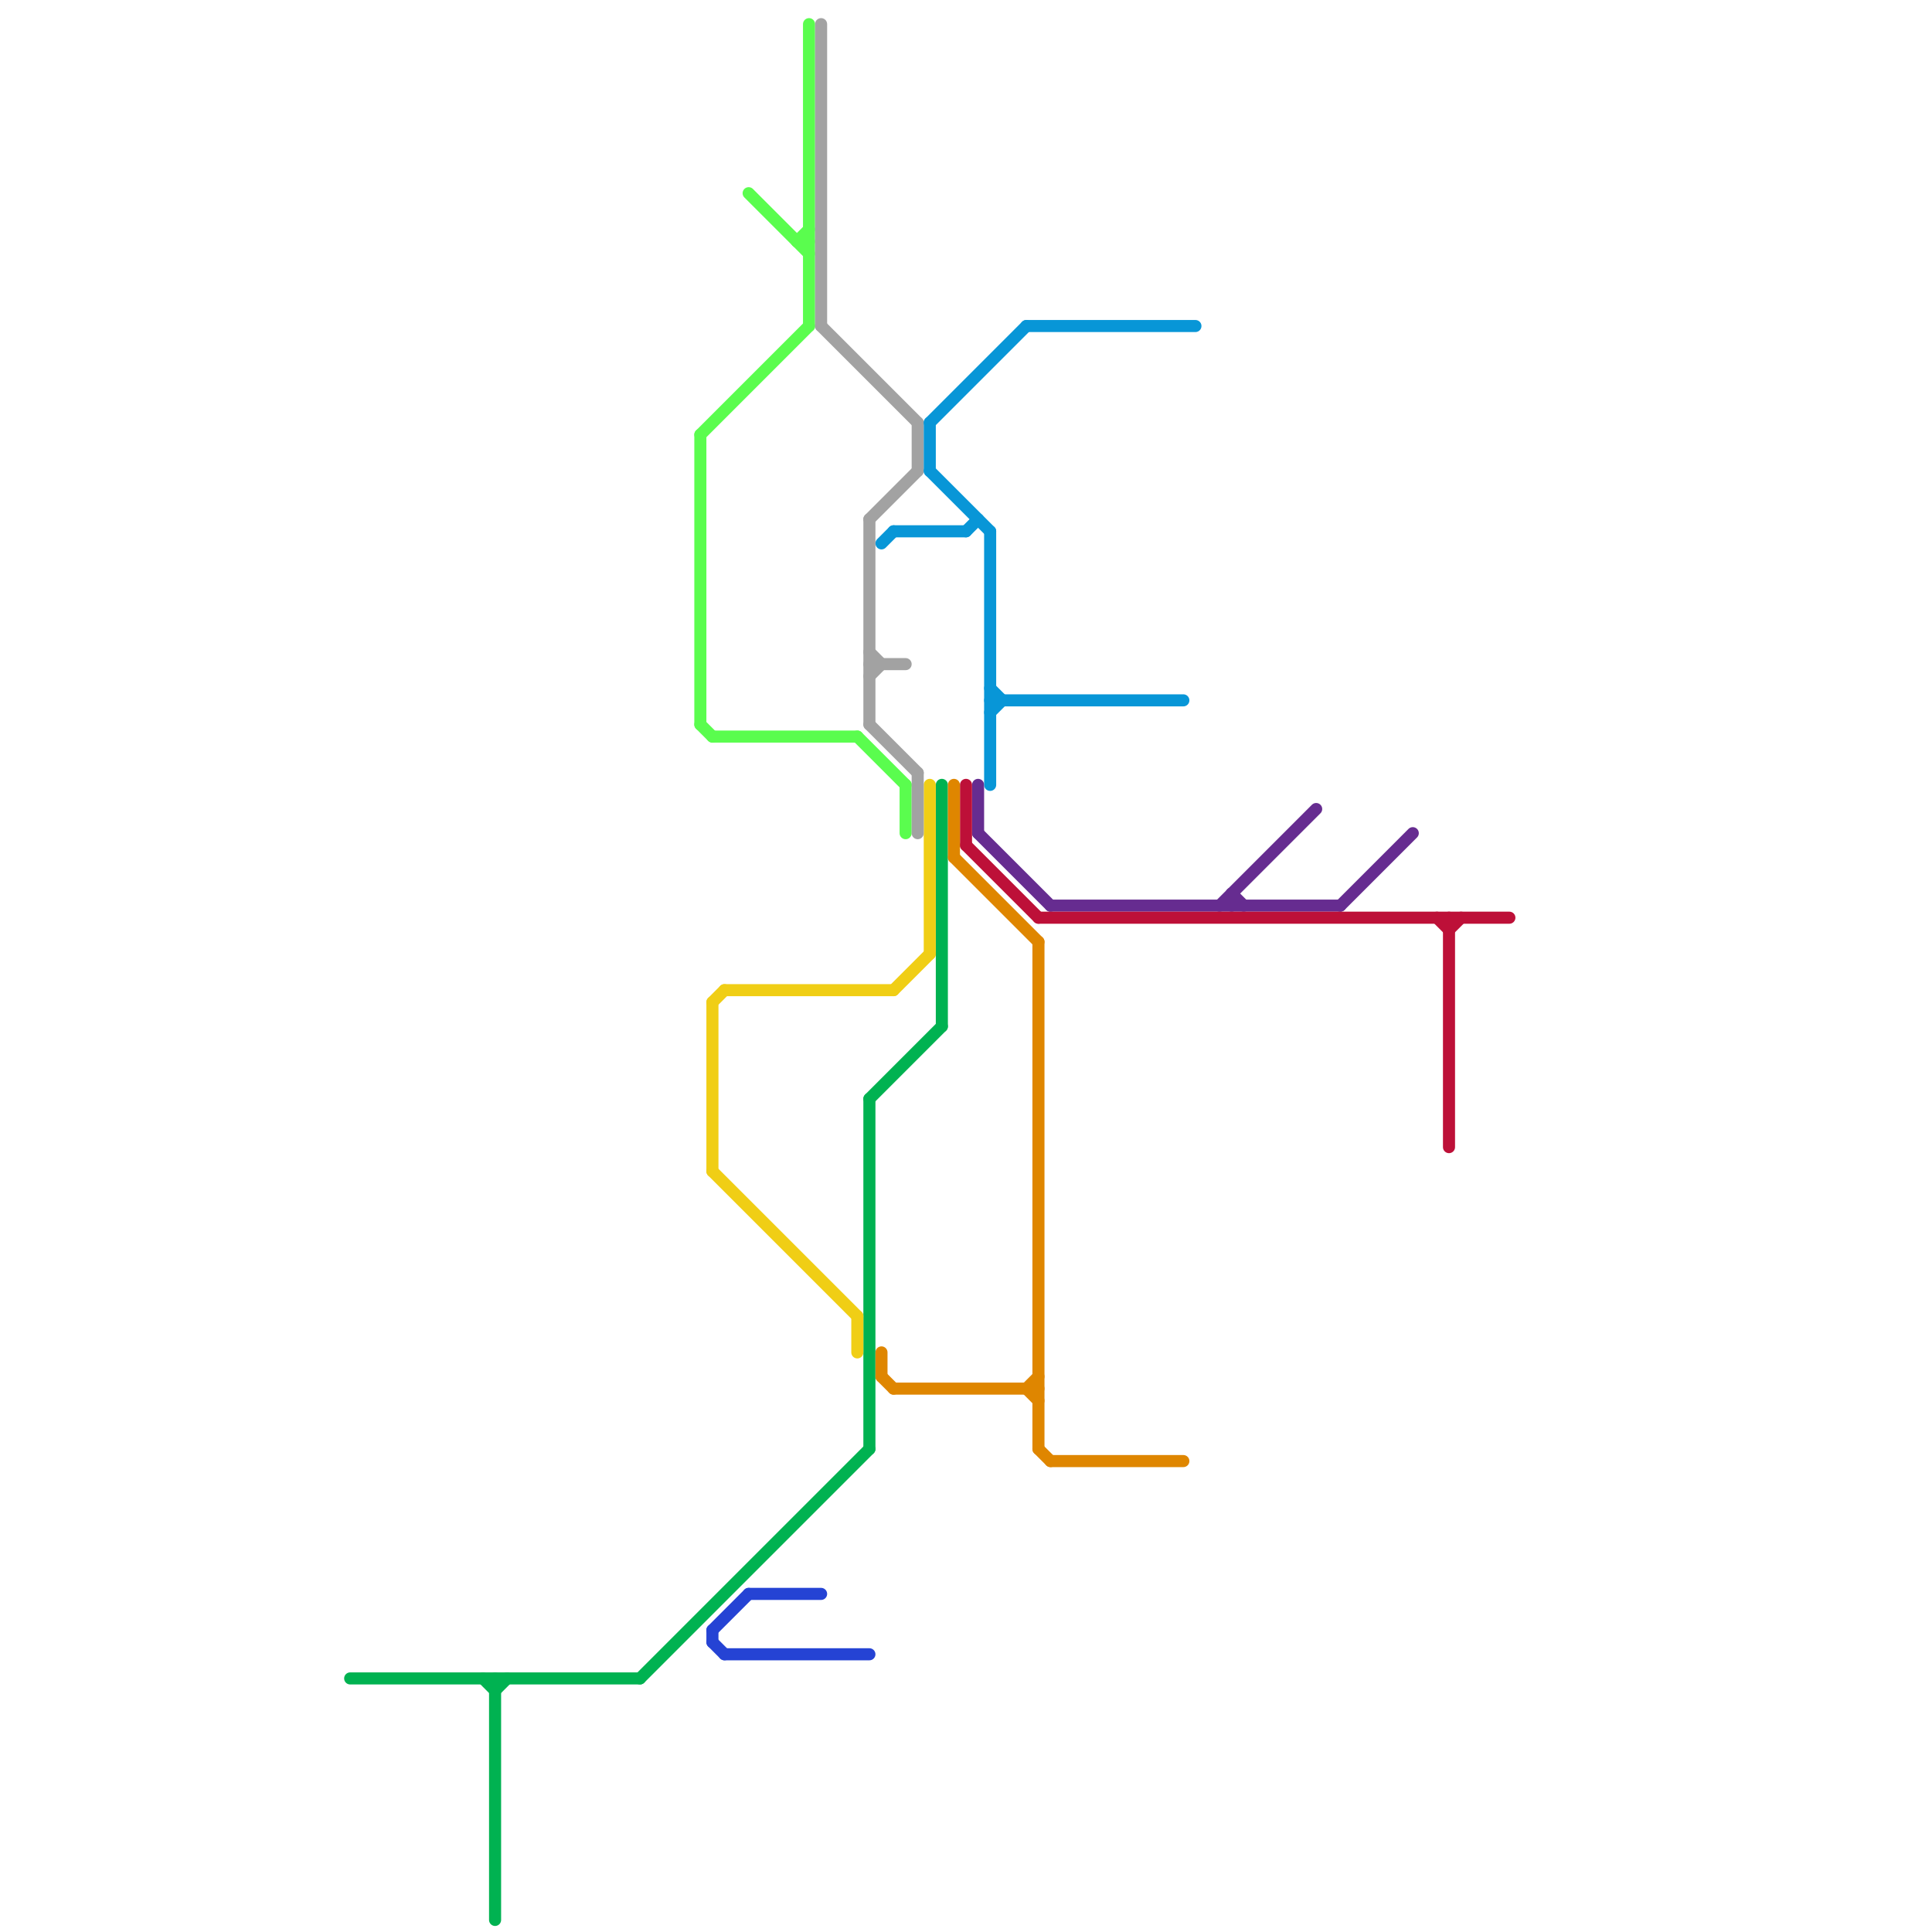 
<svg version="1.1" xmlns="http://www.w3.org/2000/svg" viewBox="0 0 160 160">
<style>text { font: 1px Helvetica; font-weight: 600; white-space: pre; dominant-baseline: central; } line { stroke-width: 1; fill: none; stroke-linecap: round; stroke-linejoin: round; } .c0 { stroke: #662c90 } .c1 { stroke: #bd1038 } .c2 { stroke: #00b251 } .c3 { stroke: #5afd4e } .c4 { stroke: #2543d4 } .c5 { stroke: #f0ce15 } .c6 { stroke: #a2a2a2 } .c7 { stroke: #df8600 } .c8 { stroke: #0896d7 }</style><defs><g id="wm-xf"><circle r="1.2" fill="#000"/><circle r="0.9" fill="#fff"/><circle r="0.6" fill="#000"/><circle r="0.3" fill="#fff"/></g><g id="wm"><circle r="0.6" fill="#000"/><circle r="0.3" fill="#fff"/></g></defs><line class="c0" x1="81" y1="69" x2="87" y2="75"/><line class="c0" x1="102" y1="74" x2="103" y2="75"/><line class="c0" x1="111" y1="75" x2="117" y2="69"/><line class="c0" x1="102" y1="74" x2="102" y2="75"/><line class="c0" x1="81" y1="65" x2="81" y2="69"/><line class="c0" x1="101" y1="75" x2="109" y2="67"/><line class="c0" x1="87" y1="75" x2="111" y2="75"/><line class="c1" x1="119" y1="76" x2="120" y2="77"/><line class="c1" x1="120" y1="76" x2="120" y2="95"/><line class="c1" x1="86" y1="76" x2="125" y2="76"/><line class="c1" x1="80" y1="70" x2="86" y2="76"/><line class="c1" x1="80" y1="65" x2="80" y2="70"/><line class="c1" x1="120" y1="77" x2="121" y2="76"/><line class="c2" x1="41" y1="139" x2="41" y2="159"/><line class="c2" x1="72" y1="91" x2="72" y2="120"/><line class="c2" x1="72" y1="91" x2="78" y2="85"/><line class="c2" x1="53" y1="139" x2="72" y2="120"/><line class="c2" x1="40" y1="139" x2="41" y2="140"/><line class="c2" x1="29" y1="139" x2="53" y2="139"/><line class="c2" x1="78" y1="65" x2="78" y2="85"/><line class="c2" x1="41" y1="140" x2="42" y2="139"/><line class="c3" x1="75" y1="65" x2="75" y2="69"/><line class="c3" x1="59" y1="61" x2="71" y2="61"/><line class="c3" x1="66" y1="20" x2="67" y2="20"/><line class="c3" x1="66" y1="20" x2="67" y2="19"/><line class="c3" x1="62" y1="16" x2="67" y2="21"/><line class="c3" x1="58" y1="36" x2="67" y2="27"/><line class="c3" x1="58" y1="36" x2="58" y2="60"/><line class="c3" x1="71" y1="61" x2="75" y2="65"/><line class="c3" x1="58" y1="60" x2="59" y2="61"/><line class="c3" x1="67" y1="2" x2="67" y2="27"/><line class="c4" x1="60" y1="137" x2="72" y2="137"/><line class="c4" x1="59" y1="135" x2="59" y2="136"/><line class="c4" x1="62" y1="132" x2="68" y2="132"/><line class="c4" x1="59" y1="135" x2="62" y2="132"/><line class="c4" x1="59" y1="136" x2="60" y2="137"/><line class="c5" x1="59" y1="97" x2="71" y2="109"/><line class="c5" x1="60" y1="82" x2="74" y2="82"/><line class="c5" x1="77" y1="65" x2="77" y2="79"/><line class="c5" x1="71" y1="109" x2="71" y2="112"/><line class="c5" x1="59" y1="83" x2="60" y2="82"/><line class="c5" x1="59" y1="83" x2="59" y2="97"/><line class="c5" x1="74" y1="82" x2="77" y2="79"/><line class="c6" x1="72" y1="56" x2="73" y2="55"/><line class="c6" x1="76" y1="64" x2="76" y2="69"/><line class="c6" x1="72" y1="43" x2="72" y2="60"/><line class="c6" x1="76" y1="35" x2="76" y2="39"/><line class="c6" x1="68" y1="2" x2="68" y2="27"/><line class="c6" x1="68" y1="27" x2="76" y2="35"/><line class="c6" x1="72" y1="60" x2="76" y2="64"/><line class="c6" x1="72" y1="54" x2="73" y2="55"/><line class="c6" x1="72" y1="43" x2="76" y2="39"/><line class="c6" x1="72" y1="55" x2="75" y2="55"/><line class="c7" x1="79" y1="71" x2="86" y2="78"/><line class="c7" x1="73" y1="112" x2="73" y2="114"/><line class="c7" x1="85" y1="115" x2="86" y2="114"/><line class="c7" x1="79" y1="65" x2="79" y2="71"/><line class="c7" x1="86" y1="120" x2="87" y2="121"/><line class="c7" x1="86" y1="78" x2="86" y2="120"/><line class="c7" x1="87" y1="121" x2="98" y2="121"/><line class="c7" x1="73" y1="114" x2="74" y2="115"/><line class="c7" x1="85" y1="115" x2="86" y2="116"/><line class="c7" x1="74" y1="115" x2="86" y2="115"/><line class="c8" x1="82" y1="58" x2="98" y2="58"/><line class="c8" x1="77" y1="39" x2="82" y2="44"/><line class="c8" x1="82" y1="44" x2="82" y2="65"/><line class="c8" x1="77" y1="35" x2="85" y2="27"/><line class="c8" x1="77" y1="35" x2="77" y2="39"/><line class="c8" x1="80" y1="44" x2="81" y2="43"/><line class="c8" x1="82" y1="57" x2="83" y2="58"/><line class="c8" x1="73" y1="45" x2="74" y2="44"/><line class="c8" x1="74" y1="44" x2="80" y2="44"/><line class="c8" x1="85" y1="27" x2="99" y2="27"/><line class="c8" x1="82" y1="59" x2="83" y2="58"/>
</svg>
